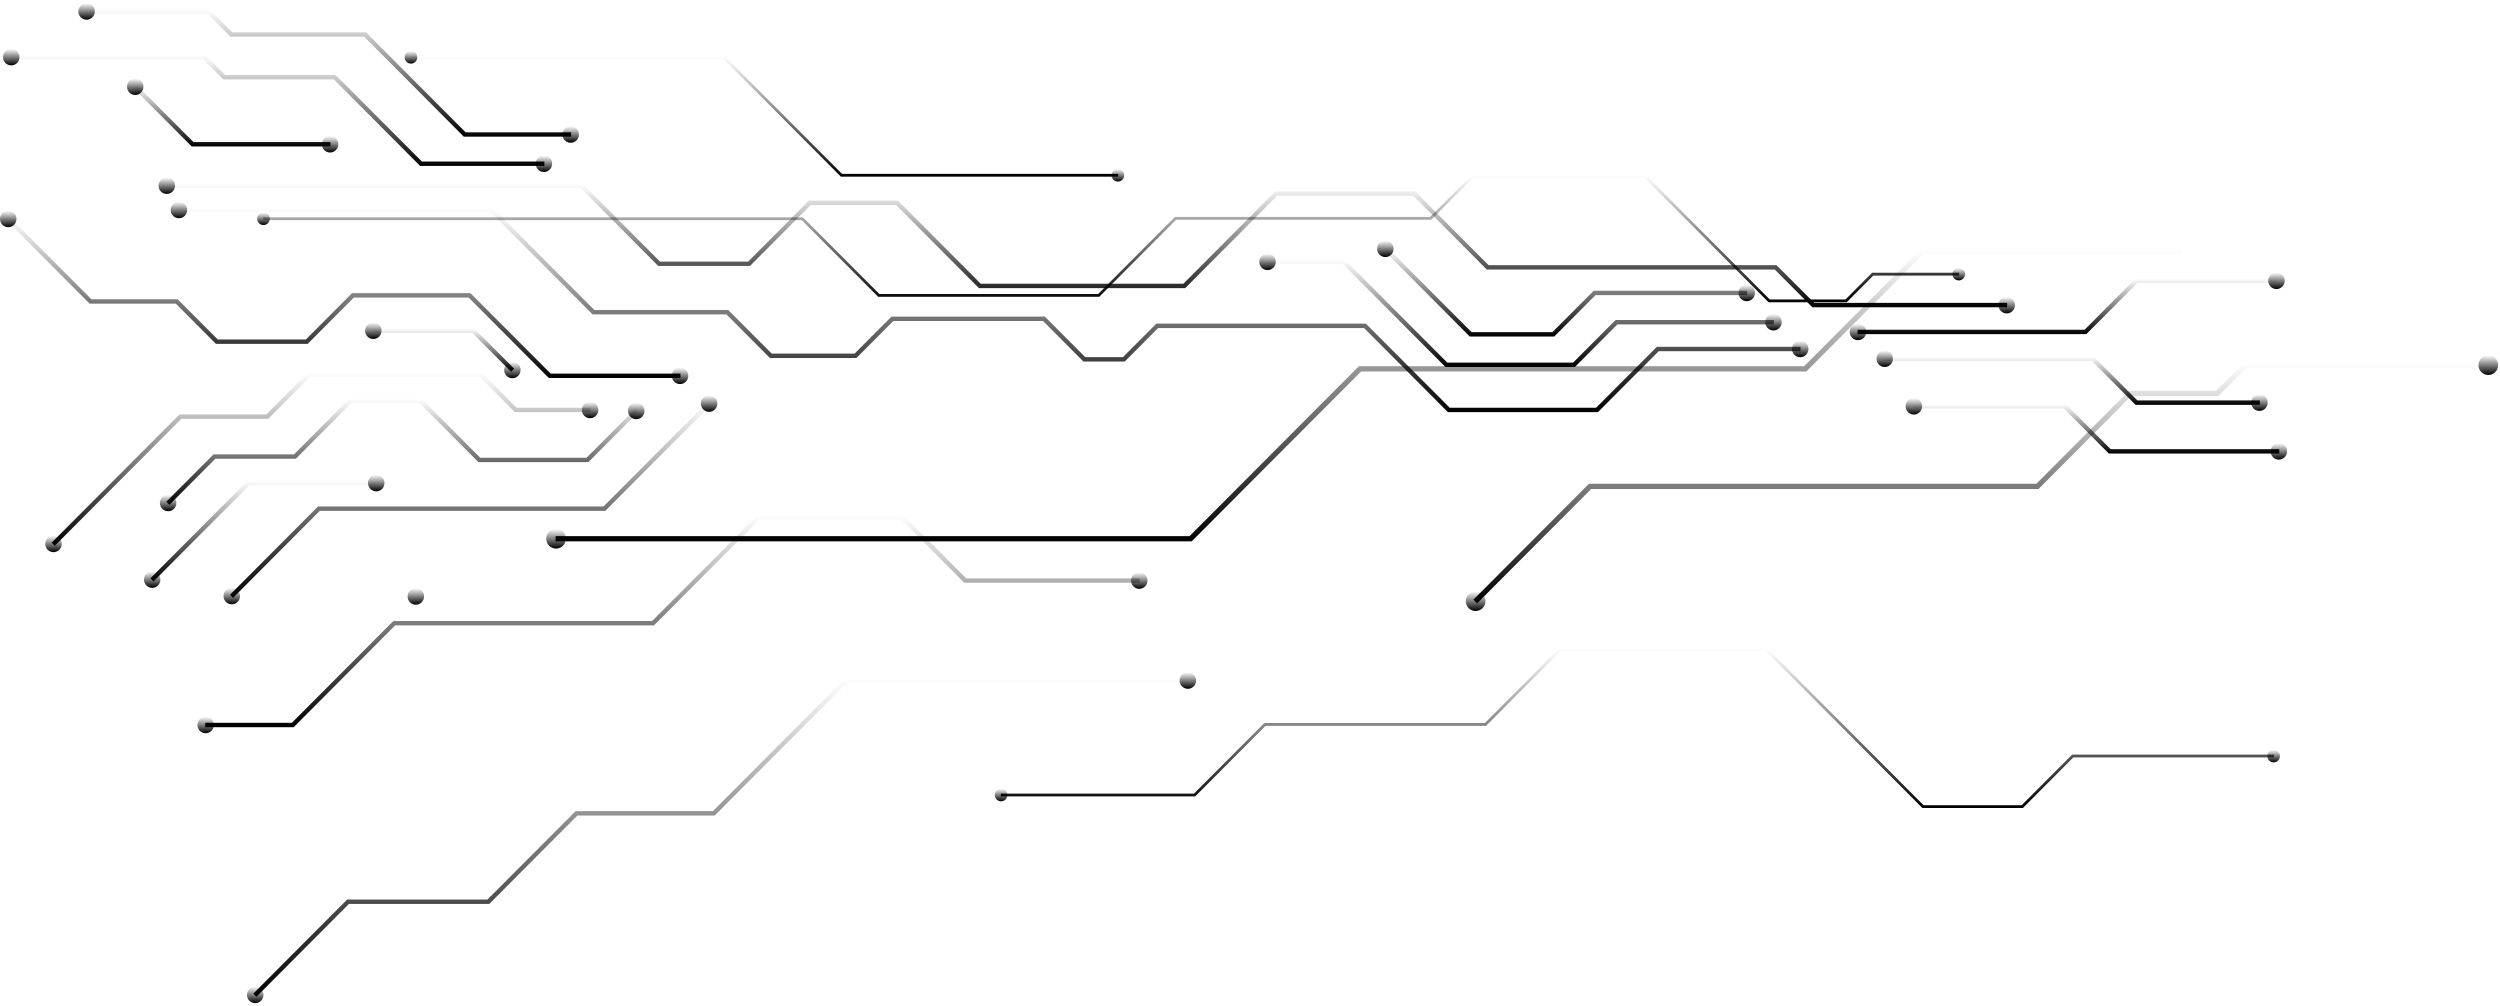 <?xml version="1.0" encoding="UTF-8"?> <svg xmlns="http://www.w3.org/2000/svg" width="482" height="194" viewBox="0 0 482 194" fill="none"> <path d="M80.171 113.395C79.289 113.395 78.579 114.108 78.579 114.992C78.579 115.876 79.289 116.589 80.171 116.589C81.052 116.589 81.763 115.876 81.763 114.992C81.763 114.108 81.052 113.395 80.171 113.395Z" fill="url(#paint0_linear)"></path> <path d="M146.103 99.292H174.095L186.282 111.509H219.734V112.357H185.923L173.744 100.14H146.453L126.08 120.577H76.186L56.622 140.203H39.568V139.354H56.272L75.835 119.729H125.729L146.103 99.292Z" fill="url(#paint1_linear)"></path> <path d="M219.653 110.336C220.526 110.336 221.236 111.049 221.236 111.933C221.236 112.808 220.526 113.53 219.653 113.53C218.772 113.53 218.061 112.818 218.061 111.933C218.061 111.049 218.772 110.336 219.653 110.336Z" fill="url(#paint2_linear)"></path> <path d="M39.649 138.181C38.777 138.181 38.066 138.894 38.066 139.779C38.066 140.663 38.777 141.367 39.649 141.367C40.531 141.367 41.241 140.654 41.241 139.779C41.241 138.894 40.531 138.181 39.649 138.181Z" fill="url(#paint3_linear)"></path> <path d="M162.968 130.774H229.098V131.622H163.319L137.791 157.238H111.32L94.338 174.274H67.281L49.444 192.167L48.842 191.571L66.93 173.426H93.987L110.969 156.39H137.441L162.968 130.774Z" fill="url(#paint4_linear)"></path> <path d="M229.017 129.61C229.898 129.61 230.609 130.322 230.609 131.207C230.609 132.091 229.898 132.804 229.017 132.804C228.135 132.804 227.425 132.091 227.425 131.207C227.425 130.322 228.144 129.61 229.017 129.61Z" fill="url(#paint5_linear)"></path> <path d="M48.077 190.687C47.457 191.31 47.457 192.32 48.077 192.943C48.698 193.565 49.705 193.565 50.326 192.943C50.947 192.32 50.947 191.31 50.326 190.687C49.696 190.064 48.698 190.064 48.077 190.687Z" fill="url(#paint6_linear)"></path> <path d="M411.737 53.698H438.983V54.546H412.088L402.248 64.418H358.137V63.569H401.906L411.737 53.698Z" fill="url(#paint7_linear)"></path> <path d="M438.902 52.534C439.783 52.534 440.494 53.247 440.494 54.131C440.494 55.016 439.783 55.728 438.902 55.728C438.029 55.728 437.319 55.016 437.319 54.131C437.31 53.247 438.02 52.534 438.902 52.534Z" fill="url(#paint8_linear)"></path> <path d="M358.218 62.405C357.337 62.405 356.626 63.118 356.626 64.002C356.626 64.878 357.337 65.591 358.218 65.591C359.1 65.591 359.81 64.878 359.81 64.002C359.81 63.118 359.1 62.405 358.218 62.405Z" fill="url(#paint9_linear)"></path> <path d="M32.075 35.381H112.246L127.25 50.432H144.25L155.943 38.693H173.132L189.089 54.7H228.153L245.891 36.897H272.83L286.997 51.117H342.513L349.781 58.399H386.975V59.247H349.43L342.171 51.966H286.647L272.48 37.745H246.242L228.504 55.548H188.738L172.781 39.541H156.294L144.6 51.271H126.899L111.895 36.229H32.075V35.381Z" fill="url(#paint10_linear)"></path> <path d="M386.894 57.235C387.775 57.235 388.486 57.948 388.486 58.832C388.486 59.717 387.775 60.429 386.894 60.429C386.012 60.429 385.302 59.717 385.302 58.832C385.311 57.948 386.021 57.235 386.894 57.235Z" fill="url(#paint11_linear)"></path> <path d="M32.156 34.208C31.275 34.208 30.564 34.921 30.564 35.805C30.564 36.69 31.275 37.393 32.156 37.393C33.038 37.393 33.748 36.681 33.748 35.805C33.748 34.921 33.038 34.208 32.156 34.208Z" fill="url(#paint12_linear)"></path> <path d="M34.414 40.046H94.94L114.594 59.771H140.409L148.801 68.18H164.758L171.873 61.043H201.448L209.237 68.857H216.496L222.936 62.396H263.341L279.505 78.611H307.73L319.442 66.863H347.155V67.711H319.792L308.081 79.459H279.154L262.99 63.245H223.287L216.847 69.705H208.887L201.097 61.891H172.224L165.109 69.028H148.45L140.058 60.619H114.252L94.599 40.903H34.414V40.046Z" fill="url(#paint13_linear)"></path> <path d="M347.083 65.69C347.955 65.69 348.675 66.403 348.675 67.278C348.675 68.162 347.964 68.875 347.083 68.875C346.201 68.875 345.491 68.162 345.491 67.278C345.491 66.403 346.201 65.69 347.083 65.69Z" fill="url(#paint14_linear)"></path> <path d="M34.495 38.882C33.614 38.882 32.903 39.595 32.903 40.479C32.903 41.364 33.614 42.076 34.495 42.076C35.377 42.076 36.087 41.364 36.087 40.479C36.087 39.595 35.377 38.882 34.495 38.882Z" fill="url(#paint15_linear)"></path> <path d="M363.3 68.74H403.651L412.088 77.203H435.7V78.052H411.737L403.309 69.588H363.3V68.74Z" fill="url(#paint16_linear)"></path> <path d="M435.619 76.03C436.491 76.03 437.211 76.743 437.211 77.627C437.211 78.512 436.5 79.224 435.619 79.224C434.737 79.224 434.026 78.512 434.026 77.627C434.026 76.743 434.746 76.03 435.619 76.03Z" fill="url(#paint17_linear)"></path> <path d="M363.372 67.567C362.5 67.567 361.789 68.279 361.789 69.164C361.789 70.048 362.5 70.761 363.372 70.761C364.254 70.761 364.964 70.048 364.964 69.164C364.964 68.288 364.254 67.567 363.372 67.567Z" fill="url(#paint18_linear)"></path> <path d="M368.913 77.907H398.263L406.934 86.596H439.45V87.445H406.583L397.912 78.755H368.913V77.907Z" fill="url(#paint19_linear)"></path> <path d="M439.369 85.432C440.251 85.432 440.952 86.145 440.952 87.02C440.952 87.896 440.242 88.618 439.369 88.618C438.488 88.618 437.777 87.905 437.777 87.02C437.777 86.145 438.497 85.432 439.369 85.432Z" fill="url(#paint20_linear)"></path> <path d="M368.994 76.734C368.112 76.734 367.402 77.447 367.402 78.331C367.402 79.206 368.112 79.928 368.994 79.928C369.875 79.928 370.577 79.215 370.577 78.331C370.586 77.447 369.875 76.734 368.994 76.734Z" fill="url(#paint21_linear)"></path> <path d="M244.299 50.062H259.248L279.037 69.913H303.287L311.481 61.693H342.001V62.541H311.832L303.638 70.761H278.686L258.898 50.91H244.299V50.062Z" fill="url(#paint22_linear)"></path> <path d="M341.929 60.52C342.801 60.52 343.512 61.232 343.512 62.117C343.512 63.001 342.801 63.714 341.929 63.714C341.047 63.714 340.337 63.001 340.337 62.117C340.337 61.232 341.047 60.52 341.929 60.52Z" fill="url(#paint23_linear)"></path> <path d="M244.38 48.889C243.498 48.889 242.788 49.602 242.788 50.477C242.788 51.361 243.498 52.074 244.38 52.074C245.261 52.074 245.972 51.361 245.972 50.477C245.963 49.602 245.252 48.889 244.38 48.889Z" fill="url(#paint24_linear)"></path> <path d="M267.344 47.617L283.723 64.038H299.302L307.263 56.053H336.847V56.901H307.613L299.653 64.887H283.372L266.75 48.212L267.344 47.617Z" fill="url(#paint25_linear)"></path> <path d="M336.766 54.88C337.647 54.88 338.358 55.593 338.358 56.477C338.358 57.352 337.647 58.074 336.766 58.074C335.893 58.074 335.183 57.361 335.183 56.477C335.183 55.593 335.893 54.88 336.766 54.88Z" fill="url(#paint26_linear)"></path> <path d="M268.225 46.84C267.605 46.218 266.597 46.218 265.976 46.84C265.356 47.463 265.356 48.474 265.976 49.096C266.597 49.719 267.605 49.719 268.225 49.096C268.846 48.474 268.846 47.463 268.225 46.84Z" fill="url(#paint27_linear)"></path> <path d="M136.478 77.456L137.081 78.052L116.708 98.489H61.659L44.929 115.272L44.335 114.676L61.309 97.641H116.357L136.478 77.456Z" fill="url(#paint28_linear)"></path> <path d="M135.597 76.68C136.217 76.057 137.225 76.057 137.845 76.68C138.466 77.302 138.466 78.313 137.845 78.936C137.225 79.558 136.217 79.558 135.597 78.936C134.976 78.313 134.976 77.302 135.597 76.68Z" fill="url(#paint29_linear)"></path> <path d="M43.562 113.792C42.941 114.415 42.941 115.425 43.562 116.048C44.182 116.67 45.19 116.67 45.81 116.048C46.431 115.425 46.431 114.415 45.81 113.792C45.199 113.169 44.182 113.169 43.562 113.792Z" fill="url(#paint30_linear)"></path> <path d="M1.835 41.86L17.621 57.695H34.252L41.988 65.455H58.97L67.866 56.522H90.704L106.166 72.033H131.189V72.881H105.815L90.353 57.37H68.217L59.321 66.303H41.637L33.901 58.543H17.27L1.232 42.455L1.835 41.86Z" fill="url(#paint31_linear)"></path> <path d="M131.108 70.86C131.99 70.86 132.7 71.573 132.7 72.457C132.7 73.341 131.99 74.054 131.108 74.054C130.236 74.054 129.516 73.341 129.516 72.457C129.516 71.573 130.227 70.86 131.108 70.86Z" fill="url(#paint32_linear)"></path> <path d="M2.716 41.084C2.096 40.461 1.088 40.461 0.468 41.084C-0.153 41.706 -0.153 42.717 0.468 43.34C1.088 43.962 2.096 43.962 2.716 43.34C3.328 42.717 3.328 41.706 2.716 41.084Z" fill="url(#paint33_linear)"></path> <path d="M67.398 76.851H81.223L92.584 88.248H113.083L122.428 78.864L123.031 79.459L113.434 89.096H92.233L80.872 77.7H67.749L57.036 88.446H41.52L32.669 97.325L32.066 96.729L41.169 87.598H56.685L67.398 76.851Z" fill="url(#paint34_linear)"></path> <path d="M121.547 78.097C122.167 77.474 123.175 77.474 123.796 78.097C124.416 78.719 124.416 79.73 123.796 80.352C123.175 80.975 122.167 80.975 121.547 80.352C120.926 79.721 120.926 78.719 121.547 78.097Z" fill="url(#paint35_linear)"></path> <path d="M31.293 95.845C30.672 96.468 30.672 97.478 31.293 98.101C31.914 98.723 32.921 98.723 33.542 98.101C34.162 97.478 34.162 96.468 33.542 95.845C32.921 95.222 31.923 95.222 31.293 95.845Z" fill="url(#paint36_linear)"></path> <path d="M47.726 92.705H72.624V93.562H48.077L29.593 112.105L28.99 111.5L47.726 92.705Z" fill="url(#paint37_linear)"></path> <path d="M72.543 91.541C73.425 91.541 74.126 92.254 74.126 93.138C74.126 94.022 73.416 94.735 72.543 94.735C71.671 94.735 70.951 94.022 70.951 93.138C70.96 92.254 71.671 91.541 72.543 91.541Z" fill="url(#paint38_linear)"></path> <path d="M28.226 110.616C27.605 111.238 27.605 112.249 28.226 112.872C28.846 113.494 29.854 113.494 30.465 112.872C31.086 112.249 31.086 111.238 30.465 110.616C29.854 109.993 28.846 109.993 28.226 110.616Z" fill="url(#paint39_linear)"></path> <path d="M59.438 71.799H92.817L99.609 78.611H113.856V79.459H99.258L92.467 72.647H59.788L51.711 80.749H34.963L10.56 105.229L9.957 104.625L34.603 79.901H51.351L59.438 71.799Z" fill="url(#paint40_linear)"></path> <path d="M113.775 77.438C114.648 77.438 115.358 78.151 115.358 79.035C115.358 79.919 114.648 80.632 113.775 80.632C112.894 80.632 112.183 79.919 112.183 79.035C112.183 78.151 112.894 77.438 113.775 77.438Z" fill="url(#paint41_linear)"></path> <path d="M9.193 103.74C8.572 104.363 8.572 105.373 9.193 105.996C9.813 106.619 10.821 106.619 11.441 105.996C12.062 105.373 12.062 104.363 11.441 103.74C10.821 103.118 9.813 103.118 9.193 103.74Z" fill="url(#paint42_linear)"></path> <path d="M71.896 63.335H91.414L99.132 71.086L98.538 71.681L91.064 64.183H71.896V63.335Z" fill="url(#paint43_linear)"></path> <path d="M99.905 70.201C100.526 70.824 100.526 71.835 99.905 72.457C99.285 73.08 98.277 73.08 97.657 72.457C97.036 71.835 97.036 70.824 97.657 70.201C98.277 69.579 99.276 69.579 99.905 70.201Z" fill="url(#paint44_linear)"></path> <path d="M71.977 62.162C71.104 62.162 70.385 62.875 70.385 63.759C70.385 64.643 71.104 65.356 71.977 65.356C72.858 65.356 73.569 64.643 73.569 63.759C73.569 62.884 72.858 62.162 71.977 62.162Z" fill="url(#paint45_linear)"></path> <path d="M16.613 1.77H40.342L44.794 6.237H70.564L89.768 25.51H110.105V26.349H89.417L70.213 7.085H44.443L39.991 2.618H16.613V1.77Z" fill="url(#paint46_linear)"></path> <path d="M110.024 24.337C110.906 24.337 111.617 25.05 111.617 25.934C111.617 26.818 110.906 27.531 110.024 27.531C109.152 27.531 108.432 26.818 108.432 25.934C108.432 25.05 109.152 24.337 110.024 24.337Z" fill="url(#paint47_linear)"></path> <path d="M16.694 0.606C15.822 0.606 15.102 1.319 15.102 2.203C15.102 3.087 15.813 3.8 16.694 3.8C17.576 3.8 18.287 3.087 18.287 2.203C18.287 1.319 17.576 0.606 16.694 0.606Z" fill="url(#paint48_linear)"></path> <path d="M2.096 10.586H39.523L43.391 14.457H64.709L81.34 31.14H104.951V31.988H80.989L64.358 15.305H43.04L39.172 11.434H2.096V10.586Z" fill="url(#paint49_linear)"></path> <path d="M104.871 29.976C105.752 29.976 106.454 30.689 106.454 31.573C106.454 32.449 105.743 33.17 104.871 33.17C103.989 33.17 103.278 32.458 103.278 31.573C103.278 30.689 103.989 29.976 104.871 29.976Z" fill="url(#paint50_linear)"></path> <path d="M2.168 9.413C1.286 9.413 0.576 10.126 0.576 11.01C0.576 11.885 1.286 12.607 2.168 12.607C3.049 12.607 3.76 11.894 3.76 11.01C3.76 10.126 3.049 9.413 2.168 9.413Z" fill="url(#paint51_linear)"></path> <path d="M26.31 16.36L37.301 27.387H63.719V28.235H36.951L25.707 16.956L26.31 16.36Z" fill="url(#paint52_linear)"></path> <path d="M63.638 26.214C64.52 26.214 65.23 26.927 65.23 27.811C65.23 28.695 64.52 29.408 63.638 29.408C62.766 29.408 62.055 28.695 62.055 27.811C62.055 26.927 62.766 26.214 63.638 26.214Z" fill="url(#paint53_linear)"></path> <path d="M27.191 15.594C26.571 14.971 25.572 14.971 24.952 15.594C24.331 16.216 24.331 17.227 24.952 17.849C25.572 18.472 26.58 18.472 27.191 17.849C27.812 17.218 27.812 16.207 27.191 15.594Z" fill="url(#paint54_linear)"></path> <path d="M300.723 124.918H340.624L370.856 155.244H389.79L399.513 145.49H438.416V146.032H399.738L390.015 155.786H370.631L340.399 125.459H300.948L286.503 139.941H243.993L230.429 153.548H192.948V153.006H230.204L243.777 139.4H286.287L300.723 124.918Z" fill="url(#paint55_linear)"></path> <path d="M438.353 144.543C439.028 144.543 439.576 145.093 439.576 145.77C439.576 146.447 439.028 146.988 438.353 146.988C437.678 146.988 437.139 146.438 437.139 145.77C437.139 145.093 437.678 144.543 438.353 144.543Z" fill="url(#paint56_linear)"></path> <path d="M193.011 152.059C192.336 152.059 191.796 152.609 191.796 153.277C191.796 153.954 192.336 154.495 193.011 154.495C193.685 154.495 194.225 153.945 194.225 153.277C194.225 152.6 193.676 152.059 193.011 152.059Z" fill="url(#paint57_linear)"></path> <path d="M283.75 33.766H317.31L341.2 57.731H355.817L360.944 52.588H377.719V53.13H361.169L356.042 58.273H340.975L317.085 34.307H283.975L275.943 42.365H226.75L211.945 57.217H169.309L154.576 42.446H50.74V41.905H154.801L169.534 56.685H211.72L226.534 41.824H275.718L283.75 33.766Z" fill="url(#paint58_linear)"></path> <path d="M377.656 51.632C378.331 51.632 378.87 52.182 378.87 52.85C378.87 53.527 378.322 54.068 377.656 54.068C376.981 54.068 376.433 53.518 376.433 52.85C376.433 52.182 376.981 51.632 377.656 51.632Z" fill="url(#paint59_linear)"></path> <path d="M50.794 40.957C50.119 40.957 49.579 41.508 49.579 42.176C49.579 42.852 50.128 43.394 50.794 43.394C51.468 43.394 52.017 42.843 52.017 42.176C52.017 41.508 51.468 40.957 50.794 40.957Z" fill="url(#paint60_linear)"></path> <path d="M79.172 10.784H139.671L162.347 33.522H215.597V34.064H162.122L139.447 11.325H79.172V10.784Z" fill="url(#paint61_linear)"></path> <path d="M215.534 32.575C216.208 32.575 216.748 33.125 216.748 33.793C216.748 34.47 216.208 35.011 215.534 35.011C214.859 35.011 214.31 34.461 214.31 33.793C214.319 33.116 214.868 32.575 215.534 32.575Z" fill="url(#paint62_linear)"></path> <path d="M79.235 9.828C78.561 9.828 78.021 10.378 78.021 11.046C78.021 11.723 78.561 12.264 79.235 12.264C79.91 12.264 80.459 11.723 80.459 11.046C80.459 10.378 79.91 9.828 79.235 9.828Z" fill="url(#paint63_linear)"></path> <path d="M432.713 69.886H479.837V70.896H433.127L427.694 76.355H410.892L393.028 94.275H306.777L284.785 116.337L284.074 115.615L306.354 93.264H392.614L410.478 75.335H427.271L432.713 69.886Z" fill="url(#paint64_linear)"></path> <path d="M285.837 117.248C285.099 117.988 283.894 117.988 283.157 117.248C282.419 116.508 282.419 115.299 283.157 114.559C283.894 113.819 285.099 113.819 285.837 114.559C286.584 115.308 286.584 116.508 285.837 117.248Z" fill="url(#paint65_linear)"></path> <path d="M479.747 72.295C480.79 72.295 481.645 71.447 481.645 70.391C481.645 69.344 480.799 68.487 479.747 68.487C478.695 68.487 477.849 69.344 477.849 70.391C477.849 71.438 478.704 72.295 479.747 72.295Z" fill="url(#paint66_linear)"></path> <path d="M370.433 47.941H420.75V48.952H370.847L348.261 71.618H262.424L229.763 104.372H107.119V103.361H229.35L262.001 70.598H347.838L370.433 47.941Z" fill="url(#paint67_linear)"></path> <path d="M107.209 101.963C106.166 101.963 105.311 102.811 105.311 103.867C105.311 104.922 106.166 105.77 107.209 105.77C108.253 105.77 109.107 104.913 109.107 103.867C109.107 102.811 108.262 101.963 107.209 101.963Z" fill="url(#paint68_linear)"></path> <defs> <linearGradient id="paint0_linear" x1="80.171" y1="116.589" x2="80.171" y2="113.395" gradientUnits="userSpaceOnUse"> <stop></stop> <stop offset="1" stop-opacity="0"></stop> </linearGradient> <linearGradient id="paint1_linear" x1="129.651" y1="140.203" x2="129.651" y2="99.292" gradientUnits="userSpaceOnUse"> <stop></stop> <stop offset="1" stop-opacity="0"></stop> </linearGradient> <linearGradient id="paint2_linear" x1="219.649" y1="113.53" x2="219.649" y2="110.336" gradientUnits="userSpaceOnUse"> <stop></stop> <stop offset="1" stop-opacity="0"></stop> </linearGradient> <linearGradient id="paint3_linear" x1="39.654" y1="141.367" x2="39.654" y2="138.181" gradientUnits="userSpaceOnUse"> <stop></stop> <stop offset="1" stop-opacity="0"></stop> </linearGradient> <linearGradient id="paint4_linear" x1="138.97" y1="192.167" x2="138.97" y2="130.774" gradientUnits="userSpaceOnUse"> <stop></stop> <stop offset="1" stop-opacity="0"></stop> </linearGradient> <linearGradient id="paint5_linear" x1="229.017" y1="132.804" x2="229.017" y2="129.61" gradientUnits="userSpaceOnUse"> <stop></stop> <stop offset="1" stop-opacity="0"></stop> </linearGradient> <linearGradient id="paint6_linear" x1="49.202" y1="193.41" x2="49.202" y2="190.22" gradientUnits="userSpaceOnUse"> <stop></stop> <stop offset="1" stop-opacity="0"></stop> </linearGradient> <linearGradient id="paint7_linear" x1="398.56" y1="64.418" x2="398.56" y2="53.698" gradientUnits="userSpaceOnUse"> <stop></stop> <stop offset="1" stop-opacity="0"></stop> </linearGradient> <linearGradient id="paint8_linear" x1="438.906" y1="55.728" x2="438.906" y2="52.534" gradientUnits="userSpaceOnUse"> <stop></stop> <stop offset="1" stop-opacity="0"></stop> </linearGradient> <linearGradient id="paint9_linear" x1="358.218" y1="65.591" x2="358.218" y2="62.405" gradientUnits="userSpaceOnUse"> <stop></stop> <stop offset="1" stop-opacity="0"></stop> </linearGradient> <linearGradient id="paint10_linear" x1="209.525" y1="59.247" x2="209.525" y2="35.381" gradientUnits="userSpaceOnUse"> <stop></stop> <stop offset="1" stop-opacity="0"></stop> </linearGradient> <linearGradient id="paint11_linear" x1="386.894" y1="60.429" x2="386.894" y2="57.235" gradientUnits="userSpaceOnUse"> <stop></stop> <stop offset="1" stop-opacity="0"></stop> </linearGradient> <linearGradient id="paint12_linear" x1="32.157" y1="37.393" x2="32.157" y2="34.208" gradientUnits="userSpaceOnUse"> <stop></stop> <stop offset="1" stop-opacity="0"></stop> </linearGradient> <linearGradient id="paint13_linear" x1="190.784" y1="79.459" x2="190.784" y2="40.046" gradientUnits="userSpaceOnUse"> <stop></stop> <stop offset="1" stop-opacity="0"></stop> </linearGradient> <linearGradient id="paint14_linear" x1="347.083" y1="68.875" x2="347.083" y2="65.69" gradientUnits="userSpaceOnUse"> <stop></stop> <stop offset="1" stop-opacity="0"></stop> </linearGradient> <linearGradient id="paint15_linear" x1="34.495" y1="42.076" x2="34.495" y2="38.882" gradientUnits="userSpaceOnUse"> <stop></stop> <stop offset="1" stop-opacity="0"></stop> </linearGradient> <linearGradient id="paint16_linear" x1="399.5" y1="78.052" x2="399.5" y2="68.74" gradientUnits="userSpaceOnUse"> <stop></stop> <stop offset="1" stop-opacity="0"></stop> </linearGradient> <linearGradient id="paint17_linear" x1="435.619" y1="79.224" x2="435.619" y2="76.03" gradientUnits="userSpaceOnUse"> <stop></stop> <stop offset="1" stop-opacity="0"></stop> </linearGradient> <linearGradient id="paint18_linear" x1="363.377" y1="70.761" x2="363.377" y2="67.567" gradientUnits="userSpaceOnUse"> <stop></stop> <stop offset="1" stop-opacity="0"></stop> </linearGradient> <linearGradient id="paint19_linear" x1="404.182" y1="87.445" x2="404.182" y2="77.907" gradientUnits="userSpaceOnUse"> <stop></stop> <stop offset="1" stop-opacity="0"></stop> </linearGradient> <linearGradient id="paint20_linear" x1="439.365" y1="88.618" x2="439.365" y2="85.432" gradientUnits="userSpaceOnUse"> <stop></stop> <stop offset="1" stop-opacity="0"></stop> </linearGradient> <linearGradient id="paint21_linear" x1="368.99" y1="79.928" x2="368.99" y2="76.734" gradientUnits="userSpaceOnUse"> <stop></stop> <stop offset="1" stop-opacity="0"></stop> </linearGradient> <linearGradient id="paint22_linear" x1="293.15" y1="70.761" x2="293.15" y2="50.062" gradientUnits="userSpaceOnUse"> <stop></stop> <stop offset="1" stop-opacity="0"></stop> </linearGradient> <linearGradient id="paint23_linear" x1="341.924" y1="63.714" x2="341.924" y2="60.52" gradientUnits="userSpaceOnUse"> <stop></stop> <stop offset="1" stop-opacity="0"></stop> </linearGradient> <linearGradient id="paint24_linear" x1="244.38" y1="52.074" x2="244.38" y2="48.889" gradientUnits="userSpaceOnUse"> <stop></stop> <stop offset="1" stop-opacity="0"></stop> </linearGradient> <linearGradient id="paint25_linear" x1="301.798" y1="64.887" x2="301.798" y2="47.617" gradientUnits="userSpaceOnUse"> <stop></stop> <stop offset="1" stop-opacity="0"></stop> </linearGradient> <linearGradient id="paint26_linear" x1="336.77" y1="58.074" x2="336.77" y2="54.88" gradientUnits="userSpaceOnUse"> <stop></stop> <stop offset="1" stop-opacity="0"></stop> </linearGradient> <linearGradient id="paint27_linear" x1="267.101" y1="49.563" x2="267.101" y2="46.374" gradientUnits="userSpaceOnUse"> <stop></stop> <stop offset="1" stop-opacity="0"></stop> </linearGradient> <linearGradient id="paint28_linear" x1="90.708" y1="115.272" x2="90.708" y2="77.456" gradientUnits="userSpaceOnUse"> <stop></stop> <stop offset="1" stop-opacity="0"></stop> </linearGradient> <linearGradient id="paint29_linear" x1="136.721" y1="79.403" x2="136.721" y2="76.213" gradientUnits="userSpaceOnUse"> <stop></stop> <stop offset="1" stop-opacity="0"></stop> </linearGradient> <linearGradient id="paint30_linear" x1="44.686" y1="116.515" x2="44.686" y2="113.325" gradientUnits="userSpaceOnUse"> <stop></stop> <stop offset="1" stop-opacity="0"></stop> </linearGradient> <linearGradient id="paint31_linear" x1="66.211" y1="72.881" x2="66.211" y2="41.86" gradientUnits="userSpaceOnUse"> <stop></stop> <stop offset="1" stop-opacity="0"></stop> </linearGradient> <linearGradient id="paint32_linear" x1="131.108" y1="74.054" x2="131.108" y2="70.86" gradientUnits="userSpaceOnUse"> <stop></stop> <stop offset="1" stop-opacity="0"></stop> </linearGradient> <linearGradient id="paint33_linear" x1="1.589" y1="43.806" x2="1.589" y2="40.617" gradientUnits="userSpaceOnUse"> <stop></stop> <stop offset="1" stop-opacity="0"></stop> </linearGradient> <linearGradient id="paint34_linear" x1="77.549" y1="97.325" x2="77.549" y2="76.851" gradientUnits="userSpaceOnUse"> <stop></stop> <stop offset="1" stop-opacity="0"></stop> </linearGradient> <linearGradient id="paint35_linear" x1="122.671" y1="80.819" x2="122.671" y2="77.63" gradientUnits="userSpaceOnUse"> <stop></stop> <stop offset="1" stop-opacity="0"></stop> </linearGradient> <linearGradient id="paint36_linear" x1="32.417" y1="98.568" x2="32.417" y2="95.378" gradientUnits="userSpaceOnUse"> <stop></stop> <stop offset="1" stop-opacity="0"></stop> </linearGradient> <linearGradient id="paint37_linear" x1="50.807" y1="112.105" x2="50.807" y2="92.705" gradientUnits="userSpaceOnUse"> <stop></stop> <stop offset="1" stop-opacity="0"></stop> </linearGradient> <linearGradient id="paint38_linear" x1="72.539" y1="94.735" x2="72.539" y2="91.541" gradientUnits="userSpaceOnUse"> <stop></stop> <stop offset="1" stop-opacity="0"></stop> </linearGradient> <linearGradient id="paint39_linear" x1="29.346" y1="113.339" x2="29.346" y2="110.149" gradientUnits="userSpaceOnUse"> <stop></stop> <stop offset="1" stop-opacity="0"></stop> </linearGradient> <linearGradient id="paint40_linear" x1="61.907" y1="105.229" x2="61.907" y2="71.799" gradientUnits="userSpaceOnUse"> <stop></stop> <stop offset="1" stop-opacity="0"></stop> </linearGradient> <linearGradient id="paint41_linear" x1="113.771" y1="80.632" x2="113.771" y2="77.438" gradientUnits="userSpaceOnUse"> <stop></stop> <stop offset="1" stop-opacity="0"></stop> </linearGradient> <linearGradient id="paint42_linear" x1="10.317" y1="106.463" x2="10.317" y2="103.273" gradientUnits="userSpaceOnUse"> <stop></stop> <stop offset="1" stop-opacity="0"></stop> </linearGradient> <linearGradient id="paint43_linear" x1="85.514" y1="71.681" x2="85.514" y2="63.335" gradientUnits="userSpaceOnUse"> <stop></stop> <stop offset="1" stop-opacity="0"></stop> </linearGradient> <linearGradient id="paint44_linear" x1="98.781" y1="72.924" x2="98.781" y2="69.734" gradientUnits="userSpaceOnUse"> <stop></stop> <stop offset="1" stop-opacity="0"></stop> </linearGradient> <linearGradient id="paint45_linear" x1="71.977" y1="65.356" x2="71.977" y2="62.162" gradientUnits="userSpaceOnUse"> <stop></stop> <stop offset="1" stop-opacity="0"></stop> </linearGradient> <linearGradient id="paint46_linear" x1="63.359" y1="26.349" x2="63.359" y2="1.77" gradientUnits="userSpaceOnUse"> <stop></stop> <stop offset="1" stop-opacity="0"></stop> </linearGradient> <linearGradient id="paint47_linear" x1="110.024" y1="27.531" x2="110.024" y2="24.337" gradientUnits="userSpaceOnUse"> <stop></stop> <stop offset="1" stop-opacity="0"></stop> </linearGradient> <linearGradient id="paint48_linear" x1="16.694" y1="3.8" x2="16.694" y2="0.606" gradientUnits="userSpaceOnUse"> <stop></stop> <stop offset="1" stop-opacity="0"></stop> </linearGradient> <linearGradient id="paint49_linear" x1="53.524" y1="31.988" x2="53.524" y2="10.586" gradientUnits="userSpaceOnUse"> <stop></stop> <stop offset="1" stop-opacity="0"></stop> </linearGradient> <linearGradient id="paint50_linear" x1="104.866" y1="33.17" x2="104.866" y2="29.976" gradientUnits="userSpaceOnUse"> <stop></stop> <stop offset="1" stop-opacity="0"></stop> </linearGradient> <linearGradient id="paint51_linear" x1="2.168" y1="12.607" x2="2.168" y2="9.413" gradientUnits="userSpaceOnUse"> <stop></stop> <stop offset="1" stop-opacity="0"></stop> </linearGradient> <linearGradient id="paint52_linear" x1="44.713" y1="28.235" x2="44.713" y2="16.36" gradientUnits="userSpaceOnUse"> <stop></stop> <stop offset="1" stop-opacity="0"></stop> </linearGradient> <linearGradient id="paint53_linear" x1="63.643" y1="29.408" x2="63.643" y2="26.214" gradientUnits="userSpaceOnUse"> <stop></stop> <stop offset="1" stop-opacity="0"></stop> </linearGradient> <linearGradient id="paint54_linear" x1="26.072" y1="18.316" x2="26.072" y2="15.127" gradientUnits="userSpaceOnUse"> <stop></stop> <stop offset="1" stop-opacity="0"></stop> </linearGradient> <linearGradient id="paint55_linear" x1="315.682" y1="155.786" x2="315.682" y2="124.918" gradientUnits="userSpaceOnUse"> <stop></stop> <stop offset="1" stop-opacity="0"></stop> </linearGradient> <linearGradient id="paint56_linear" x1="438.357" y1="146.988" x2="438.357" y2="144.543" gradientUnits="userSpaceOnUse"> <stop></stop> <stop offset="1" stop-opacity="0"></stop> </linearGradient> <linearGradient id="paint57_linear" x1="193.011" y1="154.495" x2="193.011" y2="152.059" gradientUnits="userSpaceOnUse"> <stop></stop> <stop offset="1" stop-opacity="0"></stop> </linearGradient> <linearGradient id="paint58_linear" x1="214.229" y1="58.273" x2="214.229" y2="33.766" gradientUnits="userSpaceOnUse"> <stop></stop> <stop offset="1" stop-opacity="0"></stop> </linearGradient> <linearGradient id="paint59_linear" x1="377.652" y1="54.068" x2="377.652" y2="51.632" gradientUnits="userSpaceOnUse"> <stop></stop> <stop offset="1" stop-opacity="0"></stop> </linearGradient> <linearGradient id="paint60_linear" x1="50.798" y1="43.394" x2="50.798" y2="40.957" gradientUnits="userSpaceOnUse"> <stop></stop> <stop offset="1" stop-opacity="0"></stop> </linearGradient> <linearGradient id="paint61_linear" x1="147.384" y1="34.064" x2="147.384" y2="10.784" gradientUnits="userSpaceOnUse"> <stop></stop> <stop offset="1" stop-opacity="0"></stop> </linearGradient> <linearGradient id="paint62_linear" x1="215.529" y1="35.011" x2="215.529" y2="32.575" gradientUnits="userSpaceOnUse"> <stop></stop> <stop offset="1" stop-opacity="0"></stop> </linearGradient> <linearGradient id="paint63_linear" x1="79.24" y1="12.264" x2="79.24" y2="9.828" gradientUnits="userSpaceOnUse"> <stop></stop> <stop offset="1" stop-opacity="0"></stop> </linearGradient> <linearGradient id="paint64_linear" x1="381.955" y1="116.337" x2="381.955" y2="69.886" gradientUnits="userSpaceOnUse"> <stop></stop> <stop offset="1" stop-opacity="0"></stop> </linearGradient> <linearGradient id="paint65_linear" x1="284.5" y1="117.803" x2="284.5" y2="114.004" gradientUnits="userSpaceOnUse"> <stop></stop> <stop offset="1" stop-opacity="0"></stop> </linearGradient> <linearGradient id="paint66_linear" x1="479.747" y1="72.295" x2="479.747" y2="68.487" gradientUnits="userSpaceOnUse"> <stop></stop> <stop offset="1" stop-opacity="0"></stop> </linearGradient> <linearGradient id="paint67_linear" x1="263.935" y1="104.372" x2="263.935" y2="47.941" gradientUnits="userSpaceOnUse"> <stop></stop> <stop offset="1" stop-opacity="0"></stop> </linearGradient> <linearGradient id="paint68_linear" x1="107.209" y1="105.77" x2="107.209" y2="101.963" gradientUnits="userSpaceOnUse"> <stop></stop> <stop offset="1" stop-opacity="0"></stop> </linearGradient> </defs> </svg> 